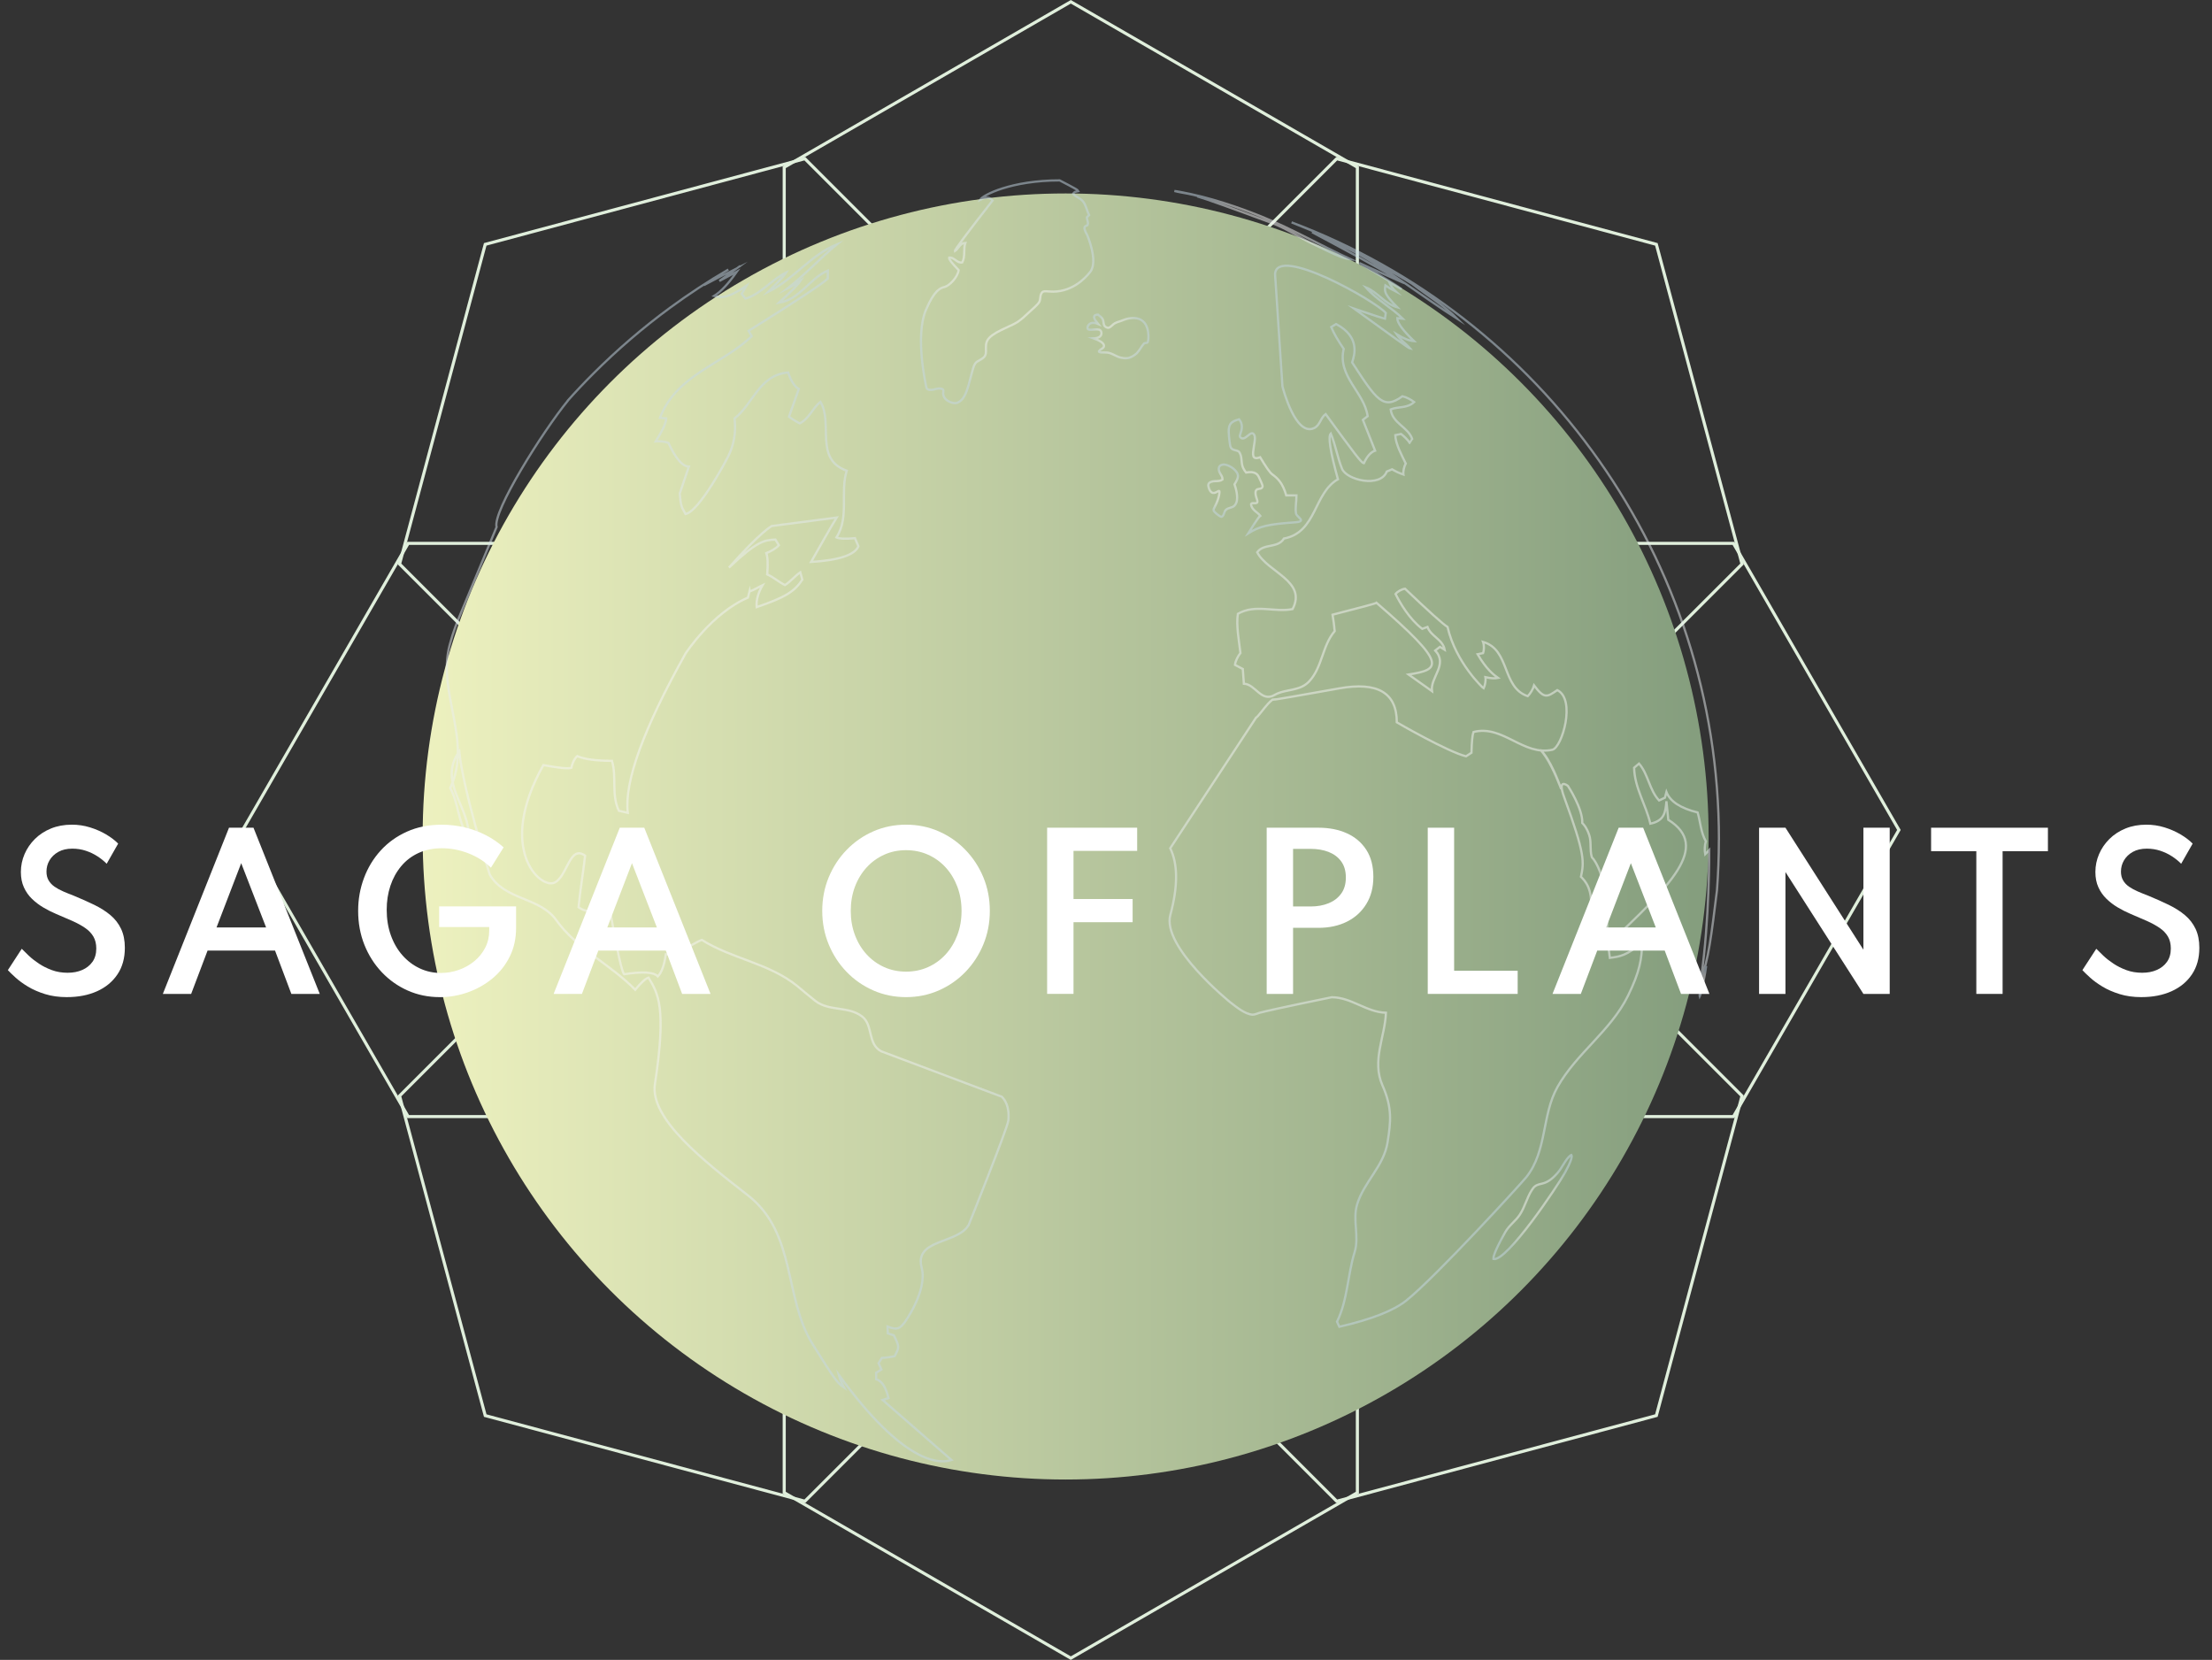 <?xml version="1.0" encoding="UTF-8"?>
<svg id="Layer_1" data-name="Layer 1" xmlns="http://www.w3.org/2000/svg" xmlns:xlink="http://www.w3.org/1999/xlink" viewBox="0 0 988.33 741.6">
  <rect x="0" y="0" width="988.33" height="741.6" fill="#333333" stroke="none"/>
  <defs>
    <style>
      .cls-1 {
        stroke: url(#radial-gradient-2);
      }

      .cls-1, .cls-2, .cls-3, .cls-4, .cls-5, .cls-6, .cls-7, .cls-8, .cls-9, .cls-10 {
        fill: none;
        stroke-miterlimit: 10;
      }

      .cls-2 {
        stroke: url(#radial-gradient-7);
      }

      .cls-11 {
        fill: #fff;
      }

      .cls-3 {
        stroke: url(#radial-gradient-8);
      }

      .cls-4 {
        stroke: url(#radial-gradient);
      }

      .cls-5 {
        stroke: url(#radial-gradient-5);
      }

      .cls-6 {
        stroke: url(#radial-gradient-3);
      }

      .cls-7 {
        stroke: url(#radial-gradient-9);
      }

      .cls-12 {
        isolation: isolate;
      }

      .cls-8 {
        stroke: #e0efdc;
        stroke-width: 1.38px;
      }

      .cls-9 {
        stroke: url(#radial-gradient-6);
      }

      .cls-10 {
        stroke: url(#radial-gradient-4);
      }

      .cls-13 {
        fill: url(#linear-gradient);
      }

      .cls-14 {
        opacity: .5;
      }
    </style>
    <linearGradient id="linear-gradient" x1="188.84" y1="369.82" x2="763.42" y2="369.82" gradientTransform="translate(0 743.53) scale(1 -1)" gradientUnits="userSpaceOnUse">
      <stop offset="0" stop-color="#edf1bf"/>
      <stop offset=".99" stop-color="#859e7e"/>
    </linearGradient>
    <radialGradient id="radial-gradient" cx="645.3" cy="397.43" fx="645.3" fy="397.43" r="195.33" gradientTransform="translate(0 743.53) scale(1 -1)" gradientUnits="userSpaceOnUse">
      <stop offset=".38" stop-color="#f5f5f5"/>
      <stop offset=".55" stop-color="#f0f2f3"/>
      <stop offset=".74" stop-color="#e2e9ee"/>
      <stop offset=".95" stop-color="#cbdbe7"/>
      <stop offset=".99" stop-color="#c5d8e5"/>
    </radialGradient>
    <radialGradient id="radial-gradient-2" cx="565.15" cy="530.26" fx="565.15" fy="530.26" r="22.15" gradientTransform="translate(0 743.53) scale(1 -1)" gradientUnits="userSpaceOnUse">
      <stop offset=".38" stop-color="#f5f5f5"/>
      <stop offset=".55" stop-color="#f0f2f3"/>
      <stop offset=".74" stop-color="#e2e9ee"/>
      <stop offset=".95" stop-color="#cbdbe7"/>
      <stop offset=".99" stop-color="#c5d8e5"/>
    </radialGradient>
    <radialGradient id="radial-gradient-3" cx="546.49" cy="524.33" fx="546.49" fy="524.33" r="9.99" gradientTransform="translate(0 743.53) scale(1 -1)" gradientUnits="userSpaceOnUse">
      <stop offset=".38" stop-color="#f5f5f5"/>
      <stop offset=".55" stop-color="#f0f2f3"/>
      <stop offset=".74" stop-color="#e2e9ee"/>
      <stop offset=".95" stop-color="#cbdbe7"/>
      <stop offset=".99" stop-color="#c5d8e5"/>
    </radialGradient>
    <radialGradient id="radial-gradient-4" cx="499.51" cy="593.24" fx="499.51" fy="593.24" r="12.34" gradientTransform="translate(0 743.53) scale(1 -1)" gradientUnits="userSpaceOnUse">
      <stop offset=".38" stop-color="#f5f5f5"/>
      <stop offset=".55" stop-color="#f0f2f3"/>
      <stop offset=".74" stop-color="#e2e9ee"/>
      <stop offset=".95" stop-color="#cbdbe7"/>
      <stop offset=".99" stop-color="#c5d8e5"/>
    </radialGradient>
    <radialGradient id="radial-gradient-5" cx="760.81" cy="304.55" fx="760.81" fy="304.55" r="5.52" gradientTransform="translate(0 743.53) scale(1 -1)" gradientUnits="userSpaceOnUse">
      <stop offset=".38" stop-color="#f5f5f5"/>
      <stop offset=".55" stop-color="#f0f2f3"/>
      <stop offset=".74" stop-color="#e2e9ee"/>
      <stop offset=".95" stop-color="#cbdbe7"/>
      <stop offset=".99" stop-color="#c5d8e5"/>
    </radialGradient>
    <radialGradient id="radial-gradient-6" cx="684.77" cy="204.32" fx="684.77" fy="204.32" r="21.1" gradientTransform="translate(0 743.53) scale(1 -1)" gradientUnits="userSpaceOnUse">
      <stop offset=".38" stop-color="#f5f5f5"/>
      <stop offset=".55" stop-color="#f0f2f3"/>
      <stop offset=".74" stop-color="#e2e9ee"/>
      <stop offset=".95" stop-color="#cbdbe7"/>
      <stop offset=".99" stop-color="#c5d8e5"/>
    </radialGradient>
    <radialGradient id="radial-gradient-7" cx="565.59" cy="642.78" fx="565.59" fy="642.78" r="31.1" gradientTransform="translate(0 743.53) scale(1 -1)" gradientUnits="userSpaceOnUse">
      <stop offset=".38" stop-color="#f5f5f5"/>
      <stop offset=".55" stop-color="#f0f2f3"/>
      <stop offset=".74" stop-color="#e2e9ee"/>
      <stop offset=".95" stop-color="#cbdbe7"/>
      <stop offset=".99" stop-color="#c5d8e5"/>
    </radialGradient>
    <radialGradient id="radial-gradient-8" cx="325.13" cy="363.12" fx="325.13" fy="363.12" r="212.59" gradientTransform="translate(0 743.53) scale(1 -1)" gradientUnits="userSpaceOnUse">
      <stop offset=".38" stop-color="#f5f5f5"/>
      <stop offset=".55" stop-color="#f0f2f3"/>
      <stop offset=".74" stop-color="#e2e9ee"/>
      <stop offset=".95" stop-color="#cbdbe7"/>
      <stop offset=".99" stop-color="#c5d8e5"/>
    </radialGradient>
    <radialGradient id="radial-gradient-9" cx="449.99" cy="613.18" fx="449.99" fy="613.18" r="44.98" gradientTransform="translate(0 743.53) scale(1 -1)" gradientUnits="userSpaceOnUse">
      <stop offset=".38" stop-color="#f5f5f5"/>
      <stop offset=".55" stop-color="#f0f2f3"/>
      <stop offset=".74" stop-color="#e2e9ee"/>
      <stop offset=".95" stop-color="#cbdbe7"/>
      <stop offset=".99" stop-color="#c5d8e5"/>
    </radialGradient>
  </defs>
  <polygon class="cls-8" points="350.39 519.03 350.39 666.88 478.44 740.81 606.48 666.88 606.48 519.03 478.44 445.1 350.39 519.03"/>
  <polygon class="cls-8" points="283.08 385.07 178.53 489.62 216.8 632.44 359.62 670.71 464.17 566.16 425.9 423.34 283.08 385.07"/>
  <polygon class="cls-8" points="330.21 242.76 182.36 242.76 108.43 370.8 182.36 498.85 330.21 498.85 404.14 370.8 330.21 242.76"/>
  <polygon class="cls-8" points="464.17 175.45 359.62 70.9 216.8 109.17 178.53 251.99 283.08 356.53 425.9 318.27 464.17 175.45"/>
  <polygon class="cls-8" points="606.48 222.58 606.48 74.72 478.44 .8 350.39 74.72 350.39 222.58 478.44 296.51 606.48 222.58"/>
  <polygon class="cls-8" points="673.79 356.53 778.34 251.99 740.07 109.17 597.25 70.9 492.71 175.45 530.97 318.27 673.79 356.53"/>
  <polygon class="cls-8" points="626.66 498.85 774.52 498.85 848.44 370.8 774.52 242.76 626.66 242.76 552.73 370.8 626.66 498.85"/>
  <polygon class="cls-8" points="492.71 566.16 597.25 670.71 740.07 632.44 778.34 489.62 673.79 385.07 530.97 423.34 492.71 566.16"/>
  <circle class="cls-13" cx="476.13" cy="373.72" r="287.29"/>
  <g class="cls-14">
    <path class="cls-4" d="M717.63,418.61c-2.24-7.94-5.17-10.65-6.92-12.28,1.06-9.2-2.58-12.86-4.33-14.62,1.37-6.65,1.99-9.69-7.53-35.63-3.23-8.79,1.64-5.04,1.7-4.96.07.09,6.7,10.22,6.42,16.58.82.85,1.94,2.02,3.06,5.26,1.1,3.2.23,6.64,1.17,9.86.11.38.55.73.79,1.04.72.96,3.21,4.69,4.86,12.49,1.18,5.6,1.19,7,1.26,24.13-.15-.57-.33-1.33-.49-1.89M697.3,351.85c-2.25-5.8-5.66-13.43-9.11-16.87,4.35,3.8,8.57,15.29,9.37,17.56-.08-.21-.19-.49-.27-.69M669.42,302.94h.01-.03.01M768.03,375.25c0-126.24-79.38-233.95-190.94-275.9h0c5.23,2.08,10.94,4.45,17.13,7.12,1.77.79,4.12,1.86,5.87,2.68-1.71-.76-3.98-1.77-5.69-2.53,8.53,4.21,13.15,6.5,13.85,6.87-7.24-3.04-14.14-6.82-21.39-9.83.3.13,31.65,14.02,55.1,30.24-3.63-2.32-7.22-4.69-10.85-7.01,6.71,5.21,14.11,9.53,20.13,15.63-15.65-9.95-30.18-21.64-46.67-30.3-6.12-2.82-12.06-6.04-18.34-8.51,10.64,5.67,32.77,17.48,41.14,22.76-2.36-1-9.03-3.99-20.01-8.96,10.86,6.41,17.15,10.3,18.87,11.67-1.71-.91-3.96-2.17-5.6-3.21.61,1.45,1.86,3.23,3.01,4.3-1.45-.71-3.32-1.81-4.64-2.73-.44,2.67-.62,3.77,5.33,9.76-5.6-1.5-8.78-6.82-14.02-8.88,4.76,5.54,11.37,8.88,16.5,13.98-.75-.07-1.74-.17-2.49-.24-.06,2.01,2.44,5.43,7.49,10.25-2.1-.14-4.7-1.17-7.8-3.08,1.65,2.54,4.24,4.18,6.15,6.48-.42-.05-8.81-6.03-25.17-17.94,8.82,2.99,13.42,4.52,13.81,4.57.11-.79.26-1.84.37-2.63-4.51-5.29-48.86-30.52-49.46-17.31l3.29,50.11c.23.92,5.82,22.52,14.15,18.65,2.72-1.26,2.87-4.64,5.16-6.26,12.88,17.65,15.94,21.84,17.07,21.95,1.45-3.12,3.12-4.99,5.02-5.6-1.63-4.13-3.81-9.64-5.45-13.77.64-.49,1.49-1.15,2.12-1.64-1.5-10.76-13.6-17.75-10.69-30.07-2.59-3.78-4.46-7.03-5.59-9.76.66-.4,1.53-.94,2.19-1.34,10.82,5.78,8.25,13.75,7.16,17.15,10.95,16.85,13.89,21.38,22.48,15.11,1.71.36,3.82,1.53,5.22,2.58-2.94,2.87-7.07,1.94-10.48,3.29.73,6.21,7.74,7.83,9.62,13.2-.67,1.23-1,1.85-1.01,1.85h-.02c-.92-1.43-2.59-3.05-3.95-4.07-.78.16-1.81.36-2.58.52.13,4.05,2.92,9.01,4.67,12.67-.73,1.33-1.23,3.44-1.03,4.94-1.59-.52-3.65-1.46-5.08-2.33-.71.29-1.65.69-2.36.98-2.91,7.44-17.96,3.81-20-1.24-2.07-5.12-2.88-10.63-5.03-15.73-1.27,1.37-.2,8.18,3.21,20.43-10.94,6.19-9.42,23.73-24.13,26.48-2.72,4.5-9.02,2.04-11.95,6.14,4.56,8.9,22.38,12.91,15.81,25.38-8.07,1.61-16.62-2.4-24.44,2.11-.84,5.2.54,12.28,1.14,17.51-1.07,1.38-2.26,3.56-2.43,5.3,1.05.55,2.45,1.29,3.49,1.84.17,2.18.33,4.38.48,6.58,5.12.16,7.75,8.48,13.7,5.03,4.82-2.79,11.21-1.54,15.39-5.98,6.03-6.4,5.85-15.96,11.49-22.56-.21-2.58-.58-4.95-.96-7.32,12.77-3.25,19.32-5.03,19.64-5.32,31.99,27.6,28.66,29.79,14.32,32.04,3.14,2.23,7.33,5.2,10.47,7.43-.87-6.16,7.28-11.85,1.45-18.15.63-.49,1.48-1.14,2.11-1.63.64.39,1.48.91,2.12,1.3-.88-4.67-6.18-6-7.7-10.2-.7.26-1.63.6-2.33.85-5.76-4.34-9.95-11.62-11.93-15.58.91-1.14,2.81-2.18,4.25-2.34,10.63,10.15,16.96,15.84,18.98,17.07,3.68,16.06,16,27.4,16.11,27.45.66-1.37,1.06-3.51.81-5.01,2.35.53,4.23.65,5.65.35-2.04-1.5-5.12-3.77-9.14-10.6.73-.15,1.71-.36,2.44-.51.52-1.41.51-3.59-.01-5,12.21,3.51,8.25,20.34,19.98,24.25,1.18-1.18,2.36-3.19,2.82-4.8,4.56,6.08,5.79,5.23,10.38,2.09,8.45,4.23,2.08,25.7-2.21,26.65-12.99,2.89-22.14-11.3-35.24-7.94-.49,1.31-.79,4.39-.9,9.26-.73.48-1.71,1.13-2.44,1.61-8.36-2.13-30.76-15.06-30.92-15.17,0-13.2-8.56-18.26-25.69-15.19-19.71,3.53-29.71,5.24-29.98,5.13-2.55,2.06-4.27,4.85-6.42,7.26-.55.51-.82.76-.82.76h-.03l-38.3,58.28c3.47,7.13,3.49,17.06.05,29.79-3.85,14.29,26.57,38.88,26.88,39.12,2.68,2.05,6.48,5.22,9.85,5.44.96.06,2.18-.58,3.11-.83,6.05-1.61,32.2-6.95,32.27-6.95,8.74,0,15.55,6.7,24.22,6.93-.41,10.84-6.44,21.41-1.53,32.5,4.4,9.95,3.72,16.14,2.26,25.4-1.69,10.65-10.61,17.75-13.61,27.75-2.1,7.01,1.05,14.29-1.11,21.3-3.16,10.23-3.08,21.27-7.86,31.09.31.67.73,1.57,1.04,2.24,14.29-3.29,24.26-7.19,29.91-11.71,13.27-10.62,51.67-52.64,53.68-55.19,9.28-11.79,6.82-27.63,13.86-40.19,8.48-15.13,23.74-25.01,31.48-40.71,5.3-10.77,6.31-16.75,6.31-24-6.67,6.02-10.07,6.45-14.38,6.99-.21-1.79-.55-4.16-.87-5.93,27.79-26.32,46.16-43.7,26.98-55.76-.25-2.48-.58-5.79-.83-8.27-.45,4.85-.81,8.67-7.18,10.01-1.98-8.46-7.05-16.02-7.26-24.99.66-.56,1.54-1.3,2.2-1.85,4.19,4.83,4.54,11.75,8.95,16.46.78-.37,1.83-.86,2.61-1.22.2-.75.48-1.76.68-2.52,1.65,4.19,6.29,7.22,13.94,9.11,1.26,4.29,1.4,8.89,3.67,12.9-.53,1.64-.63,4.05-.3,5.75.54-.56,1.27-1.31,1.81-1.87,0,.31.14,31.44-3.59,56.81,3.07-6.42,4.65-19.28,7.04-38.75.57-7.47.86-15.01.86-22.62"/>
    <path class="cls-1" d="M579.26,221.5c.03,2.62-.6,5.23-.2,7.86.13.83,1.2,1.55,1.72,2.22,1.11,1,.43,1.6-2.03,1.77-12.16.87-15.89,1.74-21.01,4.9,4.38-6.98,4.86-7.37,5.36-7.79-1.29-1.71-3.68-2.51-4.11-4.94-.22-1.28,1.83-.32,2.6-.9.41-.31.17-1.05,0-1.58-.46-1.39-.89-2.7-.46-3.79.54-1.36,2.7-.28,3.01-1.94.11-.59-1.79-4.42-1.81-4.46-.34-.62-1.36-2.53-5.59-1.74-.59-.74-.66-.87-1.2-1.85-1.16-2.11-.42-4.66-1.55-6.78-.39-.74-.51-.97-2.16-1.36-1.92-.47-2.12-1.22-2.39-3.33-1.02-7.83-.51-9.1,4.2-10.47,1.82,2.19,1.24,4.63.64,6.27-.44,1.2-.4,1.47-.05,1.83,2.05,2.11,4.71-3.77,6.12-1.19.55,1,.41,2.04-.1,5.18-.57,3.54-1.02,6.33,2.78,4.87,2.61,4.36,4.39,6.89,5.34,7.58,2.48,1.81,4.67,3.78,6.34,9.46h4.54v.18"/>
    <path class="cls-6" d="M553.12,212.82c-.06,1.08-.55,1.92-1.53,3.57,1.92,5.41.93,7.97.81,8.24-.19.44-.53.99-.87,1.33-1.04,1.01-2.66.82-3.73,1.77-.91.81-.76,2.21-1.68,3.01-.29.25-.61.12-.8.03-.32-.14-2.63-1.64-3.04-2.66-.19-.46.12-1.03.47-1.69,2.18-4.07,2.14-6.78,2.13-6.8-.09-.39-.26-.39-.94.02-.9.53-3,1.77-4.03-2.29-.39-1.55.92-1.98,1.48-2.16,1.57-.51,3.37.12,4.83-.95.09-1.86-1.85-3.03-1.67-4.92.15-1.6,1.65-1.73,2.29-1.79,2.66.13,6.43,2.94,6.3,5.29"/>
    <path class="cls-10" d="M512.96,148.24c.35,2.08.1,4.26-.17,4.64-.4.58-1.19.14-1.63.61-1.24,1.3-1.92,3.01-3.19,4.29-.19.19-1.24,1.2-2.96,1.9-1.48.6-2.83.36-4.02.15-2.42-.43-4.32-2.38-6.9-2.34-1.41.02-2.74.04-3.02-.3-.05-.06-.06-.16-.08-.24.56-1.1,2.82-1.35,2.17-2.95-.38-.93-2.03-1.97-4.53-2.85,4.34-.1,3.72-3,2.98-3.59-.61-.49-1.76-.43-2.88-.33-1.04.1-2.22.2-2.61-.17-.64-.59.1-2.61,1.93-2.81.42-.04,1.31-.05,2.56.46-1.28-1.59-3.21-4-.03-4.16,1.98,1.5,2.31,1.89,2.54,3.94.15,1.37,1.11,1.79,1.67,1.92.24.05.59.06.8-.05.99-.48,1.62-1.45,2.58-1.97,1.09-.59,2.33-.79,3.46-1.29.4-.18,9.77-4.23,11.34,5.11"/>
    <path class="cls-5" d="M760.52,441.11c-.34,1.45-.93,3.96-1.18,4.39-.27-.52,2.93-13.78,2.97-13.91-.51,3.97-1.47,8.15-1.79,9.52"/>
    <path class="cls-9" d="M699.11,524.12c-2.96,5.41-25.75,39.57-31.81,38.38-.06-.61-.23-2.23,5.23-11.99,1.7-3.04,4.7-5,6.58-7.9,2.2-3.39,3.09-7.42,5.25-10.82.18-.29.44-.67.65-.95,1.03-1.37,2.41-1.68,4.02-2.04,2.4-.53,4.57-2.06,7.04-4.94,2.07-2.41,3.17-5.54,5.63-7.67.1-.09.28-.16.41-.2.54.78-.46,3.52-2.98,8.12"/>
    <path class="cls-2" d="M532.17,86.73c13.22,2.84,26.73,8.08,31.93,10.2,13.51,5.51,26.16,12.82,39.39,18.89-2.63-.31-3.95-.47-17.55-7.18-6-2.96-11.57-6.77-17.88-9.11-18.28-6.77-29.3-10.7-33.05-11.78.43.06.85.16,1.28.24-3.72-1.45-7.73-1.66-11.56-2.67,1.63.2,5.57,1.01,7.44,1.41"/>
    <path class="cls-3" d="M450.5,500.74c-.42,3.47-17.56,46.31-17.71,46.57-5.01,8.54-24.44,6.17-20.98,19.09,2.71,10.14-7.55,24.32-7.65,24.46-2.19,2.75-3.27,3.49-7.62,1.81.04.92.1,2.14.15,3.05.8.26,1.87.6,2.67.86,2.58,5.2,2.5,5.35.35,9.32-1.68.39-3.97.71-5.69.77-.44.71-1.03,1.66-1.47,2.37.38.84.89,1.96,1.27,2.81-.71.44-1.65,1.03-2.36,1.48,0,.86.02,2.01.03,2.87,2.47.7,4.3,3.51,5.5,8.44-.79.25-1.84.59-2.63.84l30.76,26.82c-5.49,1.84-21.39,1.82-50.39-38.14.47,1.79,1.43,4.09,2.35,5.7-2.72-1.83-3.37-2.26-13.98-19.29-12.93-20.74-7.2-49.58-28.9-66.5-19.57-15.25-43.93-34.24-41.58-49.69,5.22-34.29,1.47-40.46-2.87-47.61-1.37.47-3.35,2.27-5.94,5.42-11.01-11.31-25.99-18.11-35.38-31.25-7.47-10.26-23.01-8.71-29.62-20.22-.1-.17-12-38.03-13.61-55.01-9.85,13.92,5.19,25.2,4.05,38.19-4.68-6.55-4.32-14.96-8.08-21.85,10.05-21.35-6.02-42.59-.25-63.92,1.76-6.5,3.03-9.53,6.08-16.86l14.87-35.8c-1.87-6.91,20.54-42.61,31.91-56.54-.08.07-.18.15-.25.22,3.74-4.19,7.59-8.27,11.56-12.23,10.66-10.66,22.14-20.52,34.33-29.45,8.34-6.12,17.02-11.81,26-17.03-1.44.86-5.26,3.15-10.94,6.95,10.67-5.65,16.12-8.51,16.34-8.6-.57.44-3.7,2.69-9.41,6.75,2.62-1.38,5.21-2.82,7.83-4.18-3.71,5.31-7.08,8.92-10.12,10.84,2.88.75,5.61,1.45,14.35-4.46-.63,1.07-1.46,2.5-2.09,3.57.51.64,1.2,1.48,1.71,2.12,7.19-2.21,11.69-8.62,18.3-11.74-.49.89-3.22,3.79-8.17,8.72,11.35-5.51,18.9-16.51,30.77-21.28-7.68,6.29-14.36,13.71-22.21,19.81,1.83-.88,4.15-2.31,5.84-3.44-1.25,1.88-4.45,5.13-9.61,9.76,9.45-1.48,13.7-10.89,21.86-14.35v3.54c-2.25,2.23-14.05,10.02-35.41,23.37.42.72.99,1.67,1.42,2.39-13.21,12.68-33.68,17.2-41.01,36.49.84.07,1.96.15,2.8.22,0,1.83-1.55,5.25-4.66,10.27,1.69-.15,4.03.09,5.63.66,3.23,7.02,6.28,10.56,9.15,10.61-1.22,3.61-2.85,8.42-4.08,12.02.53,5.57.61,5.7,2.56,9.17,6.28-1.11,18.67-24.92,18.79-25.16,4.03-7.84,3.45-14.15,3.14-17.54,8.31-6.45,10.99-19.46,23.93-20.53,1.34,3.92,2.93,6.37,4.78,7.35-1.32,3.72-3.07,8.69-4.39,12.41,1.35,1.02,3.28,2.22,4.8,2.97,4.24-2.09,5.73-6.83,9.25-9.61,5.81,9.53-2.9,25.59,11.74,30.76-3.01,9.72,1.25,20.56-4.57,29.84,1.31.6,4.06.7,8.25.31.47,1.08,1.09,2.53,1.56,3.62-1.67,3.9-8.73,6.23-21.16,7,3.42-5.96,7.85-13.98,11.43-19.84l-29.01,3.78s-4.96,2.57-19.11,18.57c12.88-12.1,15.84-12.25,20.75-12.51.46.76,1.08,1.77,1.55,2.52-1.31,1.51-3.76,2.82-5.62,3.54.64,1.71.78,4.87.41,9.5,2.85,1.25,5.16,3.4,7.93,4.77,2.55-1.58,4.39-4.02,6.85-5.7.27.99.63,2.31.91,3.29-3.57,5.41-7.77,7.93-20.4,12.26-.27-3.04.61-6.31,2.64-9.8-1.93.9-3.73,2.08-5.75,2.81l-.04-.24c-.23.9-.53,2.09-.76,2.99-16.06,6.86-27.78,24.82-27.88,24.99-18.87,33.79-27.46,57.51-25.79,71.15-1.2-.27-2.79-.64-3.99-.91-3.44-7.11-.9-15.04-3.09-22.32-7.09,0-12.27-.7-15.52-2.11-1.29,1.17-2.34,3.47-2.57,5.2-1.31.53-5.5.13-12.56-1.18-21.04,37.4-1.45,55.44,4.95,52.52,5.78-2.64,6.77-17.15,13.7-12.05-.85,7.69-2.21,15.32-2.92,23.03,4.31,3.22,9.79,1.07,14.35,3.15,2.98,16.67,4.98,25.59,6.01,26.78,8.33-1.29,13.35-.96,15.06.98,1.69-1.75,2.88-5.04,3.58-9.89,6.42.51,10.68-4.36,16.07-6.42,13.44,8.46,30.06,10.37,42.65,20.6,2.7,2.2,5.32,4.5,8.07,6.64,6.13,4.77,14.69,2.23,20.85,6.93,5.15,3.94,2.31,12.3,8.62,15.6l53.86,20.29c1.15,1.27,3.55,3.93,2.91,10.8"/>
    <path class="cls-7" d="M481.41,84.95c.1.13.22.32.31.46-1.55.32-1.75.36-2.26,1.19,1.28,1.44,3.32,1.91,4.5,3.48,1.35,1.8,1.66,4.06,2.65,6.03-.3.3-.71.7-1.01,1,.04,1.18.85,2.3.29,3.53-1.38.51-2.14.78-.12,4.36.06.11,5.03,11.71,1.37,16.44-2.27,2.92-8.6,9.63-18.38,8.78-2.01-.17-2.64-.11-3.07.33-1.27,1.3-.53,3.26-1.52,4.65-.73,1.03-1.68,1.88-5.64,5.46-.46.41-1.04,1-1.52,1.39-1.94,1.59-2.74,2.25-6.74,4.03-8.48,3.77-9.88,5.66-9.76,9.4.08,2.54-.04,2.77-.48,3.6-.41.77-1.63,1.46-3.04,2.25-1.27.71-1.77,1.32-2.92,5.82-1.89,7.38-2.93,11.44-6.44,12.82-1.82.72-6.87-1.27-6.16-4.89.07-.35.11-.99-.2-1.16-2.25-1.23-4.51,1.07-6.76,0-.19-.09-.44-.29-.51-.5-.07-.2-5.41-23.03-.27-35.02,3.88-9.05,6.52-9.73,8.27-10.18,2.34-.6,5.96-4.51,6.32-7.54-3.03-3.11-4.44-4.97-4.25-5.6,2.32-.27,3.46,2.64,5.86,2.16,1.47-2.75.41-5.9,1.37-8.73-2.45.09-3,2.59-4.67,3.68-.15-.51,5.47-8.05,16.86-22.62-1.71-2.09-3.84-1.11-5.55-.32,1.1-2.08,13.88-8.65,35.52-8.66h0s7.53,3.86,7.97,4.36"/>
  </g>
  <g class="cls-12">
    <g class="cls-12">
      <path class="cls-11" d="M29.88,445.49c-3.57,0-6.81-.45-9.72-1.35-2.91-.9-5.47-2.02-7.67-3.35-2.21-1.33-4.05-2.68-5.54-4.03s-2.63-2.46-3.44-3.33l6.21-9.54c.84.87,1.9,1.91,3.17,3.11,1.27,1.2,2.77,2.37,4.48,3.51,1.71,1.14,3.64,2.11,5.78,2.9,2.14.79,4.49,1.19,7.04,1.19s4.61-.41,6.53-1.24,3.45-2.04,4.59-3.64c1.14-1.61,1.71-3.59,1.71-5.96,0-2.07-.43-3.84-1.28-5.31-.86-1.47-2.08-2.75-3.67-3.85s-3.49-2.14-5.69-3.13-4.64-2.04-7.31-3.15c-1.92-.81-3.81-1.76-5.67-2.86-1.86-1.09-3.55-2.38-5.08-3.85s-2.75-3.2-3.64-5.18c-.9-1.98-1.35-4.26-1.35-6.84,0-2.79.55-5.45,1.64-7.99,1.09-2.54,2.64-4.79,4.63-6.77,2-1.98,4.39-3.54,7.18-4.68s5.9-1.71,9.32-1.71c2.79,0,5.5.4,8.12,1.21,2.62.81,5.02,1.86,7.2,3.15,2.17,1.29,3.97,2.66,5.38,4.1l-5.13,9c-1.14-1.17-2.5-2.27-4.09-3.31s-3.34-1.87-5.24-2.5c-1.91-.63-3.91-.94-6.01-.94-2.46,0-4.54.48-6.25,1.44-1.71.96-3.02,2.21-3.94,3.76s-1.37,3.23-1.37,5.06c0,1.53.32,2.84.97,3.94.65,1.1,1.53,2.03,2.66,2.81s2.44,1.49,3.94,2.14,3.08,1.28,4.72,1.91c3.27,1.35,6.29,2.7,9.07,4.05,2.77,1.35,5.18,2.88,7.22,4.59s3.62,3.75,4.75,6.12c1.12,2.37,1.69,5.19,1.69,8.46,0,4.65-1.1,8.62-3.31,11.9-2.21,3.28-5.25,5.8-9.13,7.54-3.89,1.74-8.36,2.61-13.43,2.61Z"/>
      <path class="cls-11" d="M72.76,444.05l29.56-74.25h10.94l29.61,74.25h-12.69l-7.29-19.35h-30.15l-7.33,19.35h-12.64ZM96.75,414.35h22.14l-11.12-28.71-11.02,28.71Z"/>
      <path class="cls-11" d="M196.47,445.49c-5.1,0-9.86-.98-14.26-2.93-4.41-1.95-8.28-4.68-11.61-8.19s-5.93-7.6-7.79-12.26c-1.86-4.66-2.79-9.73-2.79-15.19,0-5.1.86-9.97,2.59-14.6,1.72-4.63,4.21-8.74,7.45-12.31,3.24-3.57,7.16-6.39,11.77-8.46,4.6-2.07,9.79-3.1,15.55-3.1,3.48,0,6.89.4,10.22,1.19s6.47,1.95,9.43,3.46,5.62,3.34,7.99,5.47l-5.67,9.09c-2.7-2.7-6.01-4.82-9.92-6.37-3.92-1.54-7.9-2.32-11.95-2.32s-7.43.71-10.49,2.12-5.65,3.38-7.76,5.92-3.72,5.46-4.81,8.77c-1.1,3.32-1.64,6.88-1.64,10.69,0,4.11.61,7.89,1.84,11.34,1.23,3.45,2.95,6.44,5.17,8.96,2.22,2.52,4.79,4.47,7.72,5.85s6.08,2.07,9.47,2.07c2.76,0,5.43-.46,8.01-1.37s4.89-2.21,6.93-3.89c2.04-1.68,3.66-3.67,4.86-5.99,1.2-2.31,1.8-4.86,1.8-7.65v-1.62h-22.37v-9.23h34.38v9.59c0,4.77-.95,9.07-2.86,12.89-1.91,3.83-4.49,7.08-7.76,9.77-3.27,2.68-6.93,4.74-10.98,6.17-4.05,1.42-8.22,2.14-12.51,2.14Z"/>
      <path class="cls-11" d="M247.36,444.05l29.56-74.25h10.94l29.61,74.25h-12.69l-7.29-19.35h-30.15l-7.33,19.35h-12.64ZM271.35,414.35h22.14l-11.12-28.71-11.02,28.71Z"/>
      <path class="cls-11" d="M404.82,445.49c-5.19,0-10.05-.99-14.58-2.97-4.53-1.98-8.51-4.73-11.93-8.26s-6.1-7.62-8.03-12.29c-1.93-4.67-2.9-9.67-2.9-15.01s.97-10.38,2.9-15.03c1.94-4.65,4.61-8.74,8.03-12.26s7.4-6.28,11.93-8.26c4.53-1.98,9.39-2.97,14.58-2.97s10.05.99,14.58,2.97c4.53,1.98,8.51,4.73,11.93,8.26s6.1,7.61,8.03,12.26c1.93,4.65,2.9,9.66,2.9,15.03s-.97,10.34-2.9,15.01c-1.94,4.67-4.61,8.76-8.03,12.29s-7.4,6.28-11.93,8.26c-4.53,1.98-9.39,2.97-14.58,2.97ZM404.82,434.1c3.54,0,6.82-.67,9.83-2.02,3.01-1.35,5.64-3.25,7.88-5.69,2.23-2.45,3.97-5.33,5.22-8.64,1.25-3.31,1.87-6.91,1.87-10.78s-.62-7.5-1.87-10.8c-1.25-3.3-2.99-6.17-5.22-8.62-2.24-2.45-4.86-4.34-7.88-5.69-3.01-1.35-6.29-2.02-9.83-2.02s-6.76.67-9.76,2.02c-3,1.35-5.62,3.25-7.85,5.69-2.24,2.45-3.98,5.32-5.22,8.62-1.25,3.3-1.87,6.9-1.87,10.8s.62,7.46,1.87,10.78c1.24,3.32,2.98,6.2,5.22,8.64,2.23,2.45,4.85,4.34,7.85,5.69,3,1.35,6.25,2.02,9.76,2.02Z"/>
      <path class="cls-11" d="M467.86,444.05v-74.25h40.23v10.35h-31.68l3.24-2.79v28.35l-3.24-4.05h29.65v10.35h-29.65l3.24-4.05v36.09h-11.79Z"/>
      <path class="cls-11" d="M565.96,444.05v-74.25h23.13c4.83,0,9.08.84,12.76,2.52,3.67,1.68,6.55,4.14,8.64,7.38,2.08,3.24,3.13,7.24,3.13,12.01s-1.04,8.73-3.13,12.15c-2.08,3.42-4.96,6.05-8.64,7.9-3.68,1.84-7.93,2.77-12.76,2.77h-11.34v29.52h-11.79ZM577.75,404.99h7.88c2.97,0,5.63-.48,7.99-1.44,2.35-.96,4.23-2.39,5.62-4.3,1.4-1.9,2.09-4.31,2.09-7.22s-.7-5.31-2.09-7.2c-1.39-1.89-3.27-3.29-5.62-4.21-2.36-.91-5.02-1.37-7.99-1.37h-7.88v25.74Z"/>
    </g>
    <g class="cls-12">
      <path class="cls-11" d="M637.92,444.05v-74.25h11.79v63.9h28.39v10.35h-40.18Z"/>
    </g>
    <g class="cls-12">
      <path class="cls-11" d="M693.67,444.05l29.56-74.25h10.94l29.61,74.25h-12.69l-7.29-19.35h-30.15l-7.33,19.35h-12.64ZM717.66,414.35h22.14l-11.12-28.71-11.02,28.71Z"/>
    </g>
    <g class="cls-12">
      <path class="cls-11" d="M785.96,444.05v-74.25h11.79l34.83,54.5v-54.5h11.75v74.25h-11.75l-34.83-54.45v54.45h-11.79Z"/>
    </g>
    <g class="cls-12">
      <path class="cls-11" d="M883.03,444.05v-63.76h-20.21v-10.49h52.2v10.49h-20.25v63.76h-11.75Z"/>
      <path class="cls-11" d="M956.78,445.49c-3.57,0-6.81-.45-9.72-1.35-2.91-.9-5.47-2.02-7.67-3.35-2.2-1.33-4.05-2.68-5.53-4.03-1.49-1.35-2.63-2.46-3.44-3.33l6.21-9.54c.84.87,1.9,1.91,3.17,3.11s2.77,2.37,4.48,3.51c1.71,1.14,3.64,2.11,5.78,2.9s4.49,1.19,7.04,1.19,4.6-.41,6.53-1.24c1.92-.83,3.45-2.04,4.59-3.64,1.14-1.61,1.71-3.59,1.71-5.96,0-2.07-.43-3.84-1.28-5.31-.85-1.47-2.08-2.75-3.67-3.85-1.59-1.09-3.49-2.14-5.69-3.13s-4.64-2.04-7.31-3.15c-1.92-.81-3.81-1.76-5.67-2.86-1.86-1.09-3.56-2.38-5.08-3.85-1.53-1.47-2.75-3.2-3.65-5.18-.9-1.98-1.35-4.26-1.35-6.84,0-2.79.55-5.45,1.64-7.99,1.09-2.54,2.64-4.79,4.63-6.77,2-1.98,4.39-3.54,7.18-4.68s5.89-1.71,9.31-1.71c2.79,0,5.5.4,8.12,1.21,2.62.81,5.02,1.86,7.2,3.15,2.17,1.29,3.97,2.66,5.38,4.1l-5.13,9c-1.14-1.17-2.5-2.27-4.09-3.31-1.59-1.04-3.34-1.87-5.24-2.5s-3.91-.94-6.01-.94c-2.46,0-4.54.48-6.25,1.44-1.71.96-3.02,2.21-3.94,3.76-.92,1.54-1.37,3.23-1.37,5.06,0,1.53.32,2.84.97,3.94.64,1.1,1.53,2.03,2.66,2.81s2.44,1.49,3.94,2.14c1.5.65,3.07,1.28,4.72,1.91,3.27,1.35,6.29,2.7,9.07,4.05,2.77,1.35,5.18,2.88,7.22,4.59,2.04,1.71,3.62,3.75,4.75,6.12,1.12,2.37,1.69,5.19,1.69,8.46,0,4.65-1.1,8.62-3.31,11.9-2.2,3.28-5.25,5.8-9.13,7.54s-8.36,2.61-13.43,2.61Z"/>
    </g>
  </g>
</svg>